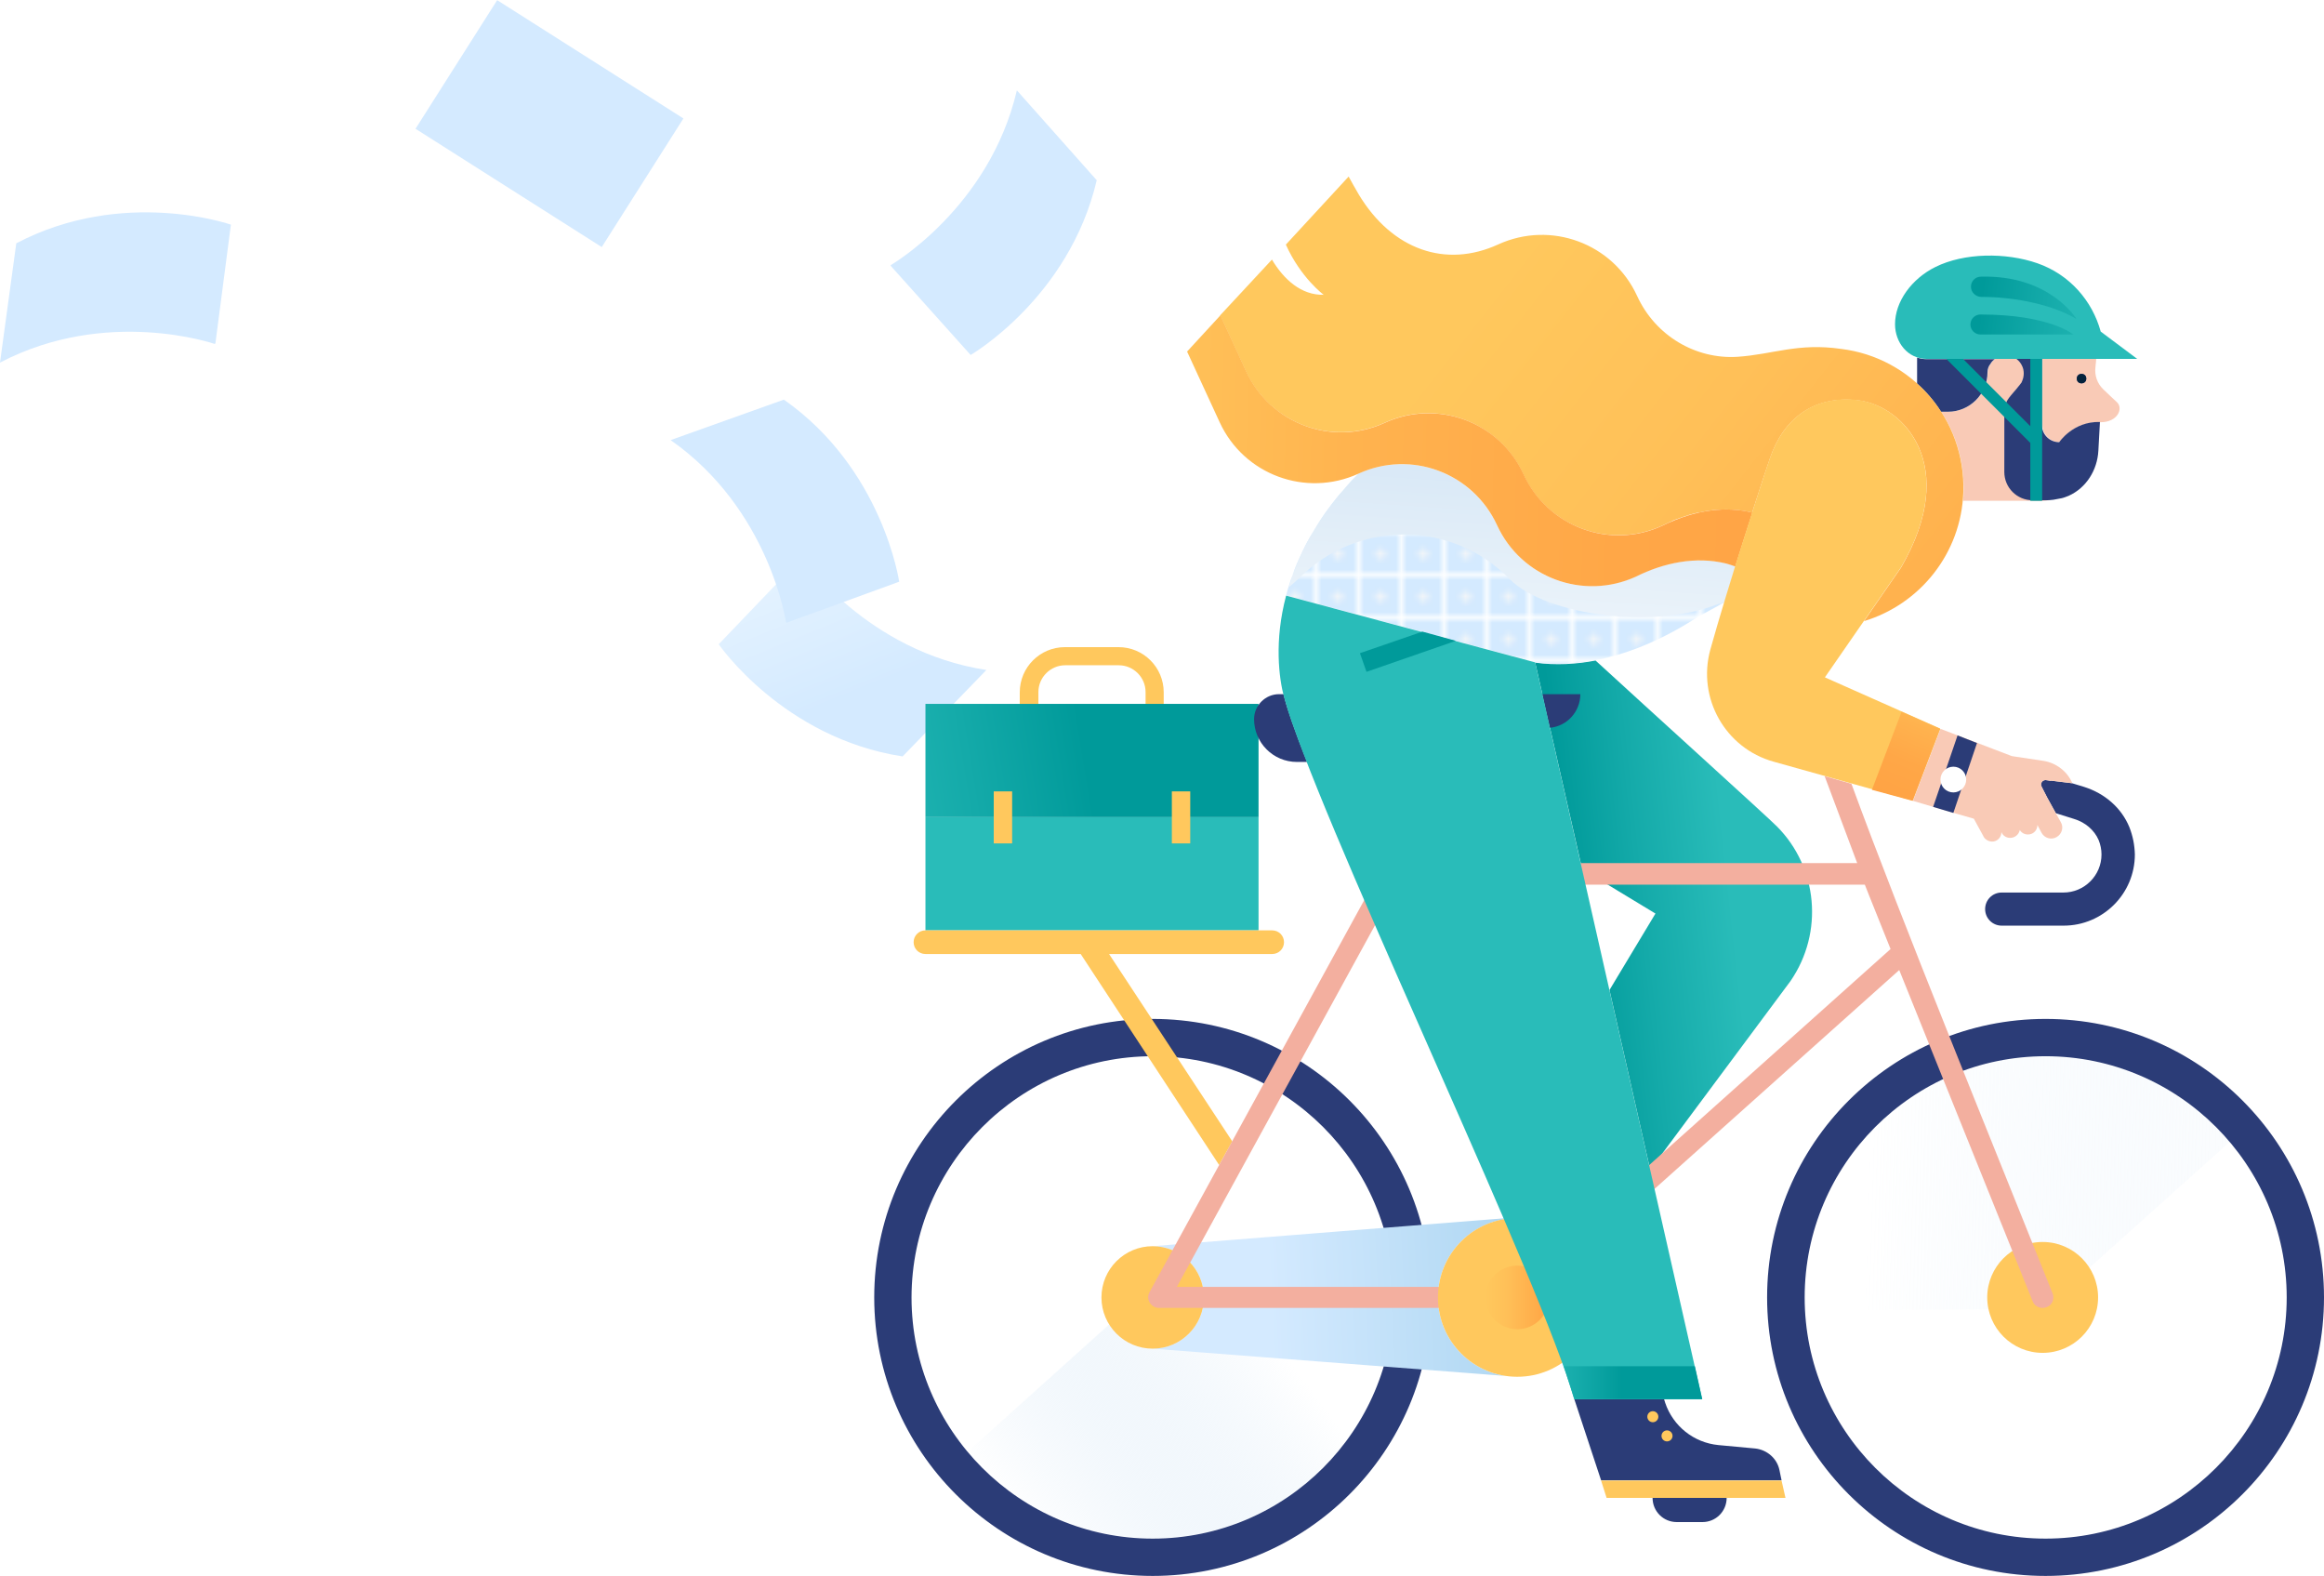 <?xml version="1.0" encoding="UTF-8"?> <!-- Generator: Adobe Illustrator 24.0.3, SVG Export Plug-In . SVG Version: 6.00 Build 0) --> <svg xmlns="http://www.w3.org/2000/svg" xmlns:xlink="http://www.w3.org/1999/xlink" version="1.1" id="Layer_1" x="0px" y="0px" viewBox="0 0 884.7 599.8" style="enable-background:new 0 0 884.7 599.8;" xml:space="preserve"> <style type="text/css"> .st0{fill:none;} .st1{fill:#D4EAFF;} .st2{fill:#F1F5F9;} .st3{fill:url(#SVGID_1_);} .st4{fill:url(#SVGID_2_);} .st5{fill:#F9CAB6;} .st6{fill:#FDCB58;} .st7{fill:#2F2C74;} .st8{fill:#04223B;} .st9{fill:#2B3C77;} .st10{fill:url(#SVGID_3_);} .st11{fill:url(#SVGID_4_);} .st12{fill:#FFC85D;} .st13{fill:#29BCB9;} .st14{fill:url(#SVGID_5_);} .st15{fill:url(#SVGID_6_);} .st16{fill:#F3AF9F;} .st17{fill:url(#SVGID_7_);} .st18{fill:url(#SVGID_8_);} .st19{fill:url(#SVGID_9_);} .st20{fill:url(#SVGID_10_);} .st21{fill:url(#SVGID_11_);} .st22{fill:#C3866C;} .st23{fill:#FFFFFF;} .st24{fill:none;stroke:url(#SVGID_12_);stroke-width:2.031;stroke-miterlimit:10;} .st25{fill:none;stroke:url(#SVGID_13_);stroke-width:2.031;stroke-miterlimit:10;} .st26{fill:url(#SVGID_14_);} .st27{fill:url(#SVGID_15_);} .st28{fill:#009A9A;} .st29{fill:url(#SVGID_16_);} .st30{fill:url(#SVGID_17_);} </style> <pattern x="-240.4" y="-83.7" width="7.2" height="7.2" patternUnits="userSpaceOnUse" id="Nouvelle_nuance_de_motif_5" viewBox="0 -7.2 7.2 7.2" style="overflow:visible;"> <g> <rect x="0" y="-7.2" class="st0" width="7.2" height="7.2"></rect> <rect y="-7.2" class="st1" width="7.2" height="7.2"></rect> <circle class="st2" cx="3.6" cy="-3.6" r="1"></circle> <rect x="0" y="-7.2" class="st0" width="7.2" height="7.2"></rect> </g> </pattern> <g> <linearGradient id="SVGID_1_" gradientUnits="userSpaceOnUse" x1="485.442" y1="510.811" x2="376.391" y2="593.712"> <stop offset="0" style="stop-color:#FFFFFF"></stop> <stop offset="0.561" style="stop-color:#DEECF8;stop-opacity:0.364"></stop> <stop offset="0.882" style="stop-color:#D1E4F5;stop-opacity:0"></stop> </linearGradient> <path class="st3" d="M368.4,552.5c16.8,20.2,42.2,33,70.5,33c50.6,0,91.8-41.2,91.8-91.8c0-23.8-9.1-45.5-24-61.9l-67.9,57.4 L368.4,552.5z"></path> <g> <linearGradient id="SVGID_2_" gradientUnits="userSpaceOnUse" x1="1111.088" y1="461.565" x2="710.965" y2="449.788"> <stop offset="0.189" style="stop-color:#FFFFFF"></stop> <stop offset="0.459" style="stop-color:#FCFDFE;stop-opacity:0.667"></stop> <stop offset="0.673" style="stop-color:#F2F7FC;stop-opacity:0.403"></stop> <stop offset="0.867" style="stop-color:#E1EEF9;stop-opacity:0.164"></stop> <stop offset="1" style="stop-color:#D1E4F5;stop-opacity:0"></stop> </linearGradient> <path class="st4" d="M848.8,434.6c-16.8-19.9-42-32.6-70-32.6c-50.6,0-91.8,41.2-91.8,91.8c0,1.7,0.1,3.4,0.1,5l90.8-0.6 L848.8,434.6z"></path> </g> <g> <path class="st5" d="M759.2,131.7c-0.1,0-0.2,0-0.3,0l0.1,0.1C759,131.8,759.1,131.7,759.2,131.7z"></path> <g> <path class="st5" d="M746.8,191L746.8,191c0.1-0.2,0.1-0.4,0.1-0.6c0,0,0,0,0,0C746.9,190.6,746.8,190.8,746.8,191z"></path> <path class="st5" d="M763,172.6v-15.5c0-4.1,2-5.8,3.6-7.8c0.5-0.6,1.6-1.8,2.4-2.9c0.1-0.2,0.3-0.4,0.4-0.6 c0.1-0.1,0.1-0.2,0.2-0.2c0.1-0.1,0.1-0.2,0.1-0.3c0.5-0.9,0.8-2,0.8-3.1c0-3.8-3.1-6.9-6.9-6.9c-2.3,0-4.3,1.1-5.6,2.9 c0,0.1-0.1,0.1-0.1,0.2c0,0,0,0,0,0c-0.7,0.9-1.2,2-1.2,3.3c0,8.2-6.7,15-15,15h-2.7c5.7,8.8,8.8,19.3,8.5,30.6 c0,1.1-0.1,2.2-0.2,3.3c10,0,32.9,0,32.8,0C770.8,190.3,763,182.3,763,172.6z"></path> </g> <path class="st5" d="M805.9,153.1c-2.1-2-3.5-3.2-5.2-4.9c-2.3-2.2-3.4-5.3-3-8.5c0.6-5.2,1-13.8-1.9-18.2c-3,2.5-6,5-9,7.5 c-1.4,1.2-2.8,2.6-4.3,3.6c-1.4,0.9-3.2,1.2-5,1.1v15.9v1.8v10.3c0,3.6,2.9,6.6,6.6,6.6c0,0,5.2-8,15.6-7.6 C806.1,160.7,808.4,155.5,805.9,153.1z"></path> </g> <path class="st6" d="M798.4,140.5"></path> <circle class="st7" cx="792.4" cy="144.1" r="1.8"></circle> <path class="st6" d="M798.4,140.5"></path> <circle class="st8" cx="792.4" cy="144.1" r="1.8"></circle> <g> <path class="st9" d="M733.5,136.7c-1.3,0-2.5-0.2-3.7-0.6v9.9c3.5,3.1,6.6,6.7,9.1,10.7h2.7c8.2,0,15-6.7,15-15 c0-1.2,0.4-2.4,1.2-3.3c0,0,0,0,0,0c0-0.1,0.1-0.1,0.1-0.2c0.4-0.6,0.9-1.1,1.5-1.5L733.5,136.7z"></path> <path class="st9" d="M783.9,168.3c-3.6,0-6.6-2.9-6.6-6.6v-10.3v-1.8v-13l-9.7,0c1.1,0.8,1.9,1.9,2.4,3.2c0.7,2,0.4,3.9-0.3,5.4 c0,0.1-0.1,0.2-0.1,0.3c0,0.1-0.1,0.2-0.2,0.2c-0.1,0.2-0.2,0.4-0.4,0.6c-0.8,1.1-1.9,2.3-2.4,2.9c-1.6,2-3.6,3.6-3.6,7.8l0,22.6 c0,6,4.8,10.8,10.8,10.8l3.5,0c0,0,2.4,0.1,4.4-0.2c1.2-0.2,2.2-0.4,3.2-0.6c0.9-0.2,1.8-0.6,2.6-0.9c6.7-3,10.9-9.8,11.3-17.1 l0.6-11C789.2,160.3,783.9,168.3,783.9,168.3z"></path> </g> <g> <linearGradient id="SVGID_3_" gradientUnits="userSpaceOnUse" x1="660.006" y1="342.783" x2="570.06" y2="352.527"> <stop offset="1.034165e-02" style="stop-color:#29BCB9"></stop> <stop offset="0.389" style="stop-color:#14AAA9"></stop> <stop offset="0.688" style="stop-color:#009A9A"></stop> </linearGradient> <path class="st10" d="M676.5,314.6c-3.2-3.3-49.4-45.1-69.1-63.2c-7.3,1.4-15.1,1.9-23,0.8l0-0.1l17.9,78.7l27.9,16.9l-17.5,29.1 l15.5,68.4l53.4-71.8C694.4,354.8,691.9,330.1,676.5,314.6z"></path> </g> <g> <linearGradient id="SVGID_4_" gradientUnits="userSpaceOnUse" x1="291.734" y1="169.533" x2="329.618" y2="262.521"> <stop offset="0.247" style="stop-color:#EBF6FF"></stop> <stop offset="1" style="stop-color:#D4EAFF"></stop> </linearGradient> <path class="st11" d="M375.5,255c-45.5-7-70-42.7-70-42.7h-0.4l-31.5,32.9c0,0,24.5,35.7,70,42.7L375.5,255z"></path> <g> <path class="st12" d="M443.1,289.6h-54.9v-26.1c0-9.5,7.7-17.2,17.2-17.2h20.4c9.5,0,17.2,7.7,17.2,17.2V289.6z M395.2,282.6 h40.9v-19.2c0-5.6-4.6-10.2-10.2-10.2h-20.4c-5.6,0-10.2,4.6-10.2,10.2V282.6z"></path> <rect x="352.3" y="311" class="st13" width="126.8" height="43.1"></rect> <linearGradient id="SVGID_5_" gradientUnits="userSpaceOnUse" x1="311.817" y1="306.467" x2="459.901" y2="282.209"> <stop offset="1.034165e-02" style="stop-color:#29BCB9"></stop> <stop offset="0.389" style="stop-color:#14AAA9"></stop> <stop offset="0.688" style="stop-color:#009A9A"></stop> </linearGradient> <polygon class="st14" points="479.1,311 450.4,311 381.3,311 352.3,311 352.3,267.9 479.1,267.9 "></polygon> <g> <rect x="378.3" y="301.2" class="st12" width="7" height="19.8"></rect> <rect x="446.1" y="301.2" class="st12" width="7" height="19.8"></rect> </g> </g> <path class="st1" d="M255.3,167.5c37.7,26.4,43.9,69.3,43.9,69.3l0.3,0.2l42.8-15.6c0,0-6.2-42.9-43.9-69.3L255.3,167.5z"></path> <path class="st1" d="M387.1,34.4c-10.5,44.8-48,66.5-48,66.5l0,0.3l30.4,33.9c0,0,37.5-21.7,48-66.5L387.1,34.4z"></path> <path class="st1" d="M0,138c40.8-21.3,81.7-7.1,81.7-7.1l0.3-0.2l5.9-45.2c0,0-40.9-14.3-81.7,7.1L0,138z"></path> <rect x="180.2" y="5" transform="matrix(0.536 -0.844 0.844 0.536 57.369 198.42)" class="st1" width="58" height="84"></rect> </g> <g> <circle class="st12" cx="777.6" cy="493.8" r="21.1"></circle> <path class="st9" d="M438.8,402c50.6,0,91.8,41.2,91.8,91.8c0,50.6-41.2,91.8-91.8,91.8c-50.6,0-91.8-41.2-91.8-91.8 C347.1,443.2,388.2,402,438.8,402 M438.8,387.8c-58.5,0-106,47.5-106,106c0,58.5,47.5,106,106,106c58.5,0,106-47.5,106-106 C544.8,435.3,497.4,387.8,438.8,387.8L438.8,387.8z"></path> <linearGradient id="SVGID_6_" gradientUnits="userSpaceOnUse" x1="620.975" y1="491.242" x2="438.01" y2="500.565"> <stop offset="0.245" style="stop-color:#AFD7F2"></stop> <stop offset="0.752" style="stop-color:#D4EAFF"></stop> </linearGradient> <path class="st15" d="M547.4,493.8c0-15.4,11.5-28,26.3-29.9l0-0.3l-134.9,10.7c10.8,0,19.5,8.7,19.5,19.5s-8.7,19.5-19.5,19.5 l134.5,10.4C558.7,521.6,547.4,509.1,547.4,493.8z"></path> <circle class="st12" cx="438.8" cy="493.8" r="19.5"></circle> <path class="st12" d="M469.1,434.4l-46.9-71.3h62.1c2.5,0,4.5-2,4.5-4.5s-2-4.5-4.5-4.5h-70.4c0,0,0,0,0,0h-61.6 c-2.5,0-4.5,2-4.5,4.5s2,4.5,4.5,4.5h59.1l52.7,80.3L469.1,434.4z"></path> <path class="st9" d="M778.7,402c50.6,0,91.8,41.2,91.8,91.8c0,50.6-41.2,91.8-91.8,91.8S687,544.4,687,493.8 C687,443.2,728.1,402,778.7,402 M778.7,387.8c-58.5,0-106,47.5-106,106c0,58.5,47.5,106,106,106c58.5,0,106-47.5,106-106 C884.7,435.3,837.3,387.8,778.7,387.8L778.7,387.8z"></path> <g> <path class="st16" d="M781.4,492.3c-23.4-58.5-56.9-140.3-76.6-194l-10.2-2.9l12.4,33.1H529.5c-1.5,0-2.9,0.8-3.6,2.1 l-88.3,161.2c-0.7,1.3-0.7,2.8,0.1,4c0.7,1.2,2.1,2,3.5,2h136.4c1,0,2-0.4,2.7-1L723,369.2l50.8,126.1c0.6,1.6,2.2,2.5,3.8,2.5 c0.5,0,1-0.1,1.5-0.3C781.2,496.8,782.2,494.4,781.4,492.3z M576,489.8H448l83.9-153.1h178l1.7,4.3c0.4,1,8.1,20.2,8.1,20.2 L576,489.8z"></path> </g> <circle class="st12" cx="577.6" cy="493.8" r="30.2"></circle> <linearGradient id="SVGID_7_" gradientUnits="userSpaceOnUse" x1="565.476" y1="493.821" x2="589.64" y2="493.821"> <stop offset="7.036619e-04" style="stop-color:#FFC85D"></stop> <stop offset="0.332" style="stop-color:#FFC058"></stop> <stop offset="0.841" style="stop-color:#FFAB49"></stop> <stop offset="0.991" style="stop-color:#FFA344"></stop> </linearGradient> <circle class="st17" cx="577.6" cy="493.8" r="12.1"></circle> <g> <path class="st9" d="M590,277c6.5-0.6,11.6-6.1,11.6-12.8h-14.5L590,277z"></path> <path class="st9" d="M491.8,274.6c-1.1-3.1-2.1-6.2-2.9-9.3c-0.1-0.4-0.2-0.7-0.3-1.1h-1.7c-5.2,0-9.5,4.3-9.5,9.5 c0,9,7.3,16.3,16.3,16.3h3.9C495.3,284.3,493.4,279.2,491.8,274.6z"></path> </g> <g> <path class="st9" d="M810.6,314.8c-3-7.3-9.3-12.8-17.2-15.3l-4.6-1.4l-8.1-1l0,0.1l-1.2-0.2l-0.8-0.1c-1.3,0-2.2,1.3-1.5,2.5 l2.2,4.3l3.2,5.8l7,2.2c4.3,1.3,7.7,4.3,9.3,8c0.7,1.7,1.1,3.6,1.1,5.5c0,8-6.5,14.5-14.5,14.5H762c-3.5,0-6.3,2.8-6.3,6.3 c0,3.5,2.8,6.3,6.3,6.3h23.6c14.9,0,27.1-12.1,27.1-27.1C812.6,321.5,811.9,318.1,810.6,314.8z"></path> </g> </g> <path class="st5" d="M779.4,303.7l-2.2-4.3c-0.6-1.2,0.3-2.5,1.5-2.5l0.8,0.1l1.2,0.2l0-0.1l8.2,1c-1.9-4.5-6.1-7.7-10.9-8.5 l-12-1.8l-0.6-0.2c-9.2-3.5-19.4-7.4-26.7-10.2l0,0l-10.5,27.4c0,0,16.4,4.9,23.2,6.8l3.5,6.4l0,0c0.5,1.3,1.8,2.2,3.3,2.3 c2,0.1,3.7-1.5,3.7-3.6c0,0,0,0,0,0l0,0c0.5,1.3,1.8,2.2,3.3,2.2c1.8,0,3.3-1.2,3.7-3c0.6,1,1.7,1.7,3,1.7c2,0.1,3.7-1.5,3.7-3.6 l0,0l1.6,3c1.1,2,3.7,2.8,5.7,1.6c2-1.1,2.8-3.7,1.6-5.7L779.4,303.7z"></path> <pattern id="SVGID_8_" xlink:href="#Nouvelle_nuance_de_motif_5" patternTransform="matrix(2.031 0 0 2.031 7408.213 7620.131)"> </pattern> <path class="st18" d="M660.6,215.6c-1.1-0.4-2.3-0.7-3.5-1c-11.7-2.9-23.9-0.3-34.5,5c-20,9.2-43.6,0.4-52.8-19.6 c-9.2-20-32.8-28.7-52.8-19.6c-15.8,16-23.7,32.2-27.4,46.2c0.2,0.1,0.4,0.1,0.6,0.2l94.1,25.2l0,0.1c25.1,3.3,48.4-8.4,62-17.3 l9.9-5.4C657.7,224.9,659.1,220.2,660.6,215.6z"></path> <linearGradient id="SVGID_9_" gradientUnits="userSpaceOnUse" x1="579.82" y1="156.233" x2="569.353" y2="311.015"> <stop offset="7.036619e-04" style="stop-color:#D1E4F5"></stop> <stop offset="0.605" style="stop-color:#F0F6FB"></stop> </linearGradient> <path class="st19" d="M660.6,215.6c-1.1-0.4-2.3-0.8-3.5-1.1c-11.7-2.9-23.9-0.3-34.5,5c-20,9.2-43.6,0.4-52.8-19.6 c-9.2-20-32.8-28.7-52.7-19.6c-14.7,14.9-22.6,29.9-26.5,43.2c1.5-1.2,3-2.5,4.4-3.9c22.2-21.8,57.9-21.5,79.6,0.7 c13.8,14.1,57.2,20,82,8.5C657.8,224.6,659.2,220.1,660.6,215.6z"></path> <linearGradient id="SVGID_10_" gradientUnits="userSpaceOnUse" x1="505.738" y1="70.819" x2="791.128" y2="294.879"> <stop offset="0.195" style="stop-color:#FFC85D"></stop> <stop offset="0.461" style="stop-color:#FFC058"></stop> <stop offset="0.87" style="stop-color:#FFAB49"></stop> <stop offset="0.991" style="stop-color:#FFA344"></stop> </linearGradient> <path class="st20" d="M700.9,132.8c-16.5-2.4-26,2.1-39.5,3c-15.8,1-31.2-7.9-38.2-23.2c-9.2-20-32.8-28.7-52.8-19.6 c-20,9.2-40.4,2.1-53.1-18.9c-1.4-2.4-2.7-4.7-3.9-6.9l-23.9,25.9c5.7,12.7,14.4,19.1,14.4,19.1c-8.6,0.2-15.2-5.9-19.7-13.4 l-19.7,21.2l9.8,21.3c9.2,20,32.8,28.7,52.8,19.6h0c20-9.2,43.6-0.4,52.8,19.6c9.2,20,32.8,28.7,52.8,19.6l0,0 c1.1-0.5,2.2-1,3.2-1.5c0.3-0.1,0.6-0.2,0.8-0.4c0.9-0.4,1.8-0.7,2.7-1c0.2-0.1,0.4-0.1,0.5-0.2c1.1-0.4,2.2-0.7,3.3-1.1 c0,0,0.1,0,0.1,0c1-0.3,2.1-0.6,3.1-0.8c0.1,0,0.1,0,0.2,0c0,0,0,0,0,0c7.5-1.7,14.3-1.5,20.4,0c3-9.5,5.6-17.2,6.8-20.7 c5.2-15.3,17-24.1,33.8-22c16.8,2.1,38.8,24.4,16.1,63.6l-14.1,20.4c21.2-6.4,37-25.7,37.8-49.1 C748.3,159.5,727.9,136.1,700.9,132.8z"></path> <linearGradient id="SVGID_11_" gradientUnits="userSpaceOnUse" x1="417.074" y1="168.518" x2="719.662" y2="176.516"> <stop offset="0" style="stop-color:#FFC85D"></stop> <stop offset="3.645546e-02" style="stop-color:#FFC55B"></stop> <stop offset="0.344" style="stop-color:#FFB24E"></stop> <stop offset="0.658" style="stop-color:#FFA747"></stop> <stop offset="0.991" style="stop-color:#FFA344"></stop> </linearGradient> <path class="st21" d="M660.6,215.6c2.2-7.2,4.5-14.2,6.5-20.5c-9.7-2.4-21.2-1.4-34.3,5l0,0c-20,9.2-43.6,0.4-52.8-19.6 c-9.2-20-32.8-28.7-52.8-19.6h0c-20,9.2-43.6,0.4-52.8-19.6l-9.8-21.3l-12.7,13.8l12.4,26.9c9.2,20,32.8,28.7,52.8,19.6 c20-9.2,43.6-0.4,52.8,19.6s32.8,28.7,52.8,19.6c10.6-5.3,22.8-7.9,34.5-5C658.3,214.8,659.4,215.2,660.6,215.6z"></path> <path class="st22" d="M697.2,279.3"></path> <polygon class="st9" points="735.9,307.1 745.2,279.9 752.6,282.8 743.6,309.4 "></polygon> <circle class="st23" cx="743.6" cy="296.7" r="4.9"></circle> <linearGradient id="SVGID_12_" gradientUnits="userSpaceOnUse" x1="744.594" y1="129.467" x2="744.594" y2="129.467"> <stop offset="9.849428e-03" style="stop-color:#F9A344"></stop> <stop offset="0.394" style="stop-color:#FCB34F"></stop> <stop offset="0.999" style="stop-color:#FFC85D"></stop> </linearGradient> <path class="st24" d="M744.6,129.5"></path> <linearGradient id="SVGID_13_" gradientUnits="userSpaceOnUse" x1="612.874" y1="45.479" x2="612.874" y2="45.479"> <stop offset="9.849428e-03" style="stop-color:#F9A344"></stop> <stop offset="0.394" style="stop-color:#FCB34F"></stop> <stop offset="0.999" style="stop-color:#FFC85D"></stop> </linearGradient> <path class="st25" d="M612.9,45.5"></path> <path class="st12" d="M723.7,215.9c22.7-39.1,0.6-61.4-16.1-63.6c-16.8-2.1-28.5,6.7-33.8,22c-3.3,9.5-16.3,49.9-22.7,72.9 c-5.1,18.5,5.7,37.6,24.1,42.7l52.9,14.8l10.5-27.4l-43.9-19.5L723.7,215.9z"></path> <linearGradient id="SVGID_14_" gradientUnits="userSpaceOnUse" x1="719.073" y1="304.373" x2="736.904" y2="261.837"> <stop offset="8.552345e-03" style="stop-color:#FFA344"></stop> <stop offset="0.342" style="stop-color:#FFA747"></stop> <stop offset="0.656" style="stop-color:#FFB24E"></stop> <stop offset="0.964" style="stop-color:#FFC55B"></stop> <stop offset="1" style="stop-color:#FFC85D"></stop> </linearGradient> <polygon class="st26" points="723.9,270.9 712.6,300.6 728.1,304.8 738.6,277.4 "></polygon> <path class="st9" d="M599.3,532.5l10.2,30.9h68.7l-0.8-3.9c-0.9-4.4-4.7-7.7-9.2-8.2l-14-1.3c-9.4-0.9-17.3-7.2-20.3-16.1l-0.5-1.6 L599.3,532.5z"></path> <polygon class="st12" points="678.2,563.5 679.7,570.1 611.6,570.1 609.5,563.5 "></polygon> <path class="st9" d="M648.1,579.3h-9.8c-5.1,0-9.2-4.1-9.2-9.2l0,0h28.2l0,0C657.3,575.2,653.2,579.3,648.1,579.3z"></path> <path class="st13" d="M584.4,252.1l-94.8-25.4c-4.6,17.3-2.7,31.5-0.8,38.6c0.9,3.1,1.8,6.2,2.9,9.3c21,60,94.8,213,107.6,258 l48.7,0L584.4,252.1z"></path> <linearGradient id="SVGID_15_" gradientUnits="userSpaceOnUse" x1="581.119" y1="526.258" x2="633.855" y2="526.258"> <stop offset="1.034165e-02" style="stop-color:#29BCB9"></stop> <stop offset="0.389" style="stop-color:#14AAA9"></stop> <stop offset="0.688" style="stop-color:#009A9A"></stop> </linearGradient> <polygon class="st27" points="645.2,520 595.3,520 599.3,532.5 648,532.5 "></polygon> <circle class="st12" cx="629.2" cy="539.2" r="2.1"></circle> <circle class="st12" cx="634.6" cy="546.5" r="2.1"></circle> <g> <polygon class="st28" points="554.2,243.9 520.2,255.7 517.7,248.6 541.5,240.4 "></polygon> </g> <g> <rect x="772.9" y="133.9" class="st28" width="4.5" height="56.7"></rect> <rect x="756.8" y="128" transform="matrix(0.707 -0.707 0.707 0.707 115.283 581.068)" class="st28" width="4.5" height="46.7"></rect> </g> <path class="st13" d="M799.7,126.2c-3.2-11.7-11.8-21.7-24.1-26c-12.1-4.2-27.9-4-38.8,1.4c-9.1,4.5-15.4,13.2-15.4,21.8 c0,6.9,4.8,13.2,12.1,13.2l80.1,0L799.7,126.2z"></path> <linearGradient id="SVGID_16_" gradientUnits="userSpaceOnUse" x1="808.45" y1="129.348" x2="728.096" y2="120.276"> <stop offset="1.034165e-02" style="stop-color:#29BCB9"></stop> <stop offset="0.389" style="stop-color:#14AAA9"></stop> <stop offset="0.688" style="stop-color:#009A9A"></stop> </linearGradient> <path class="st29" d="M753.9,119.7c-2.1,0-3.8,1.7-3.8,3.8c0,2.1,1.7,3.8,3.8,3.8h35.4C789.3,127.4,780.5,119.7,753.9,119.7z"></path> <linearGradient id="SVGID_17_" gradientUnits="userSpaceOnUse" x1="809.815" y1="117.259" x2="729.461" y2="108.187"> <stop offset="1.034165e-02" style="stop-color:#29BCB9"></stop> <stop offset="0.389" style="stop-color:#14AAA9"></stop> <stop offset="0.688" style="stop-color:#009A9A"></stop> </linearGradient> <path class="st30" d="M754.1,113C754.1,113,754.1,113,754.1,113c14.2,0,27.9,3.4,36,8.2c0,0,0,0,0.1,0.1l0.2,0 c0,0-10.1-16.7-36.3-16c-2.1,0-3.8,1.7-3.8,3.8C750.3,111.2,752,112.9,754.1,113z"></path> <path class="st9" d="M777.4,190.5"></path> </g> </svg> 